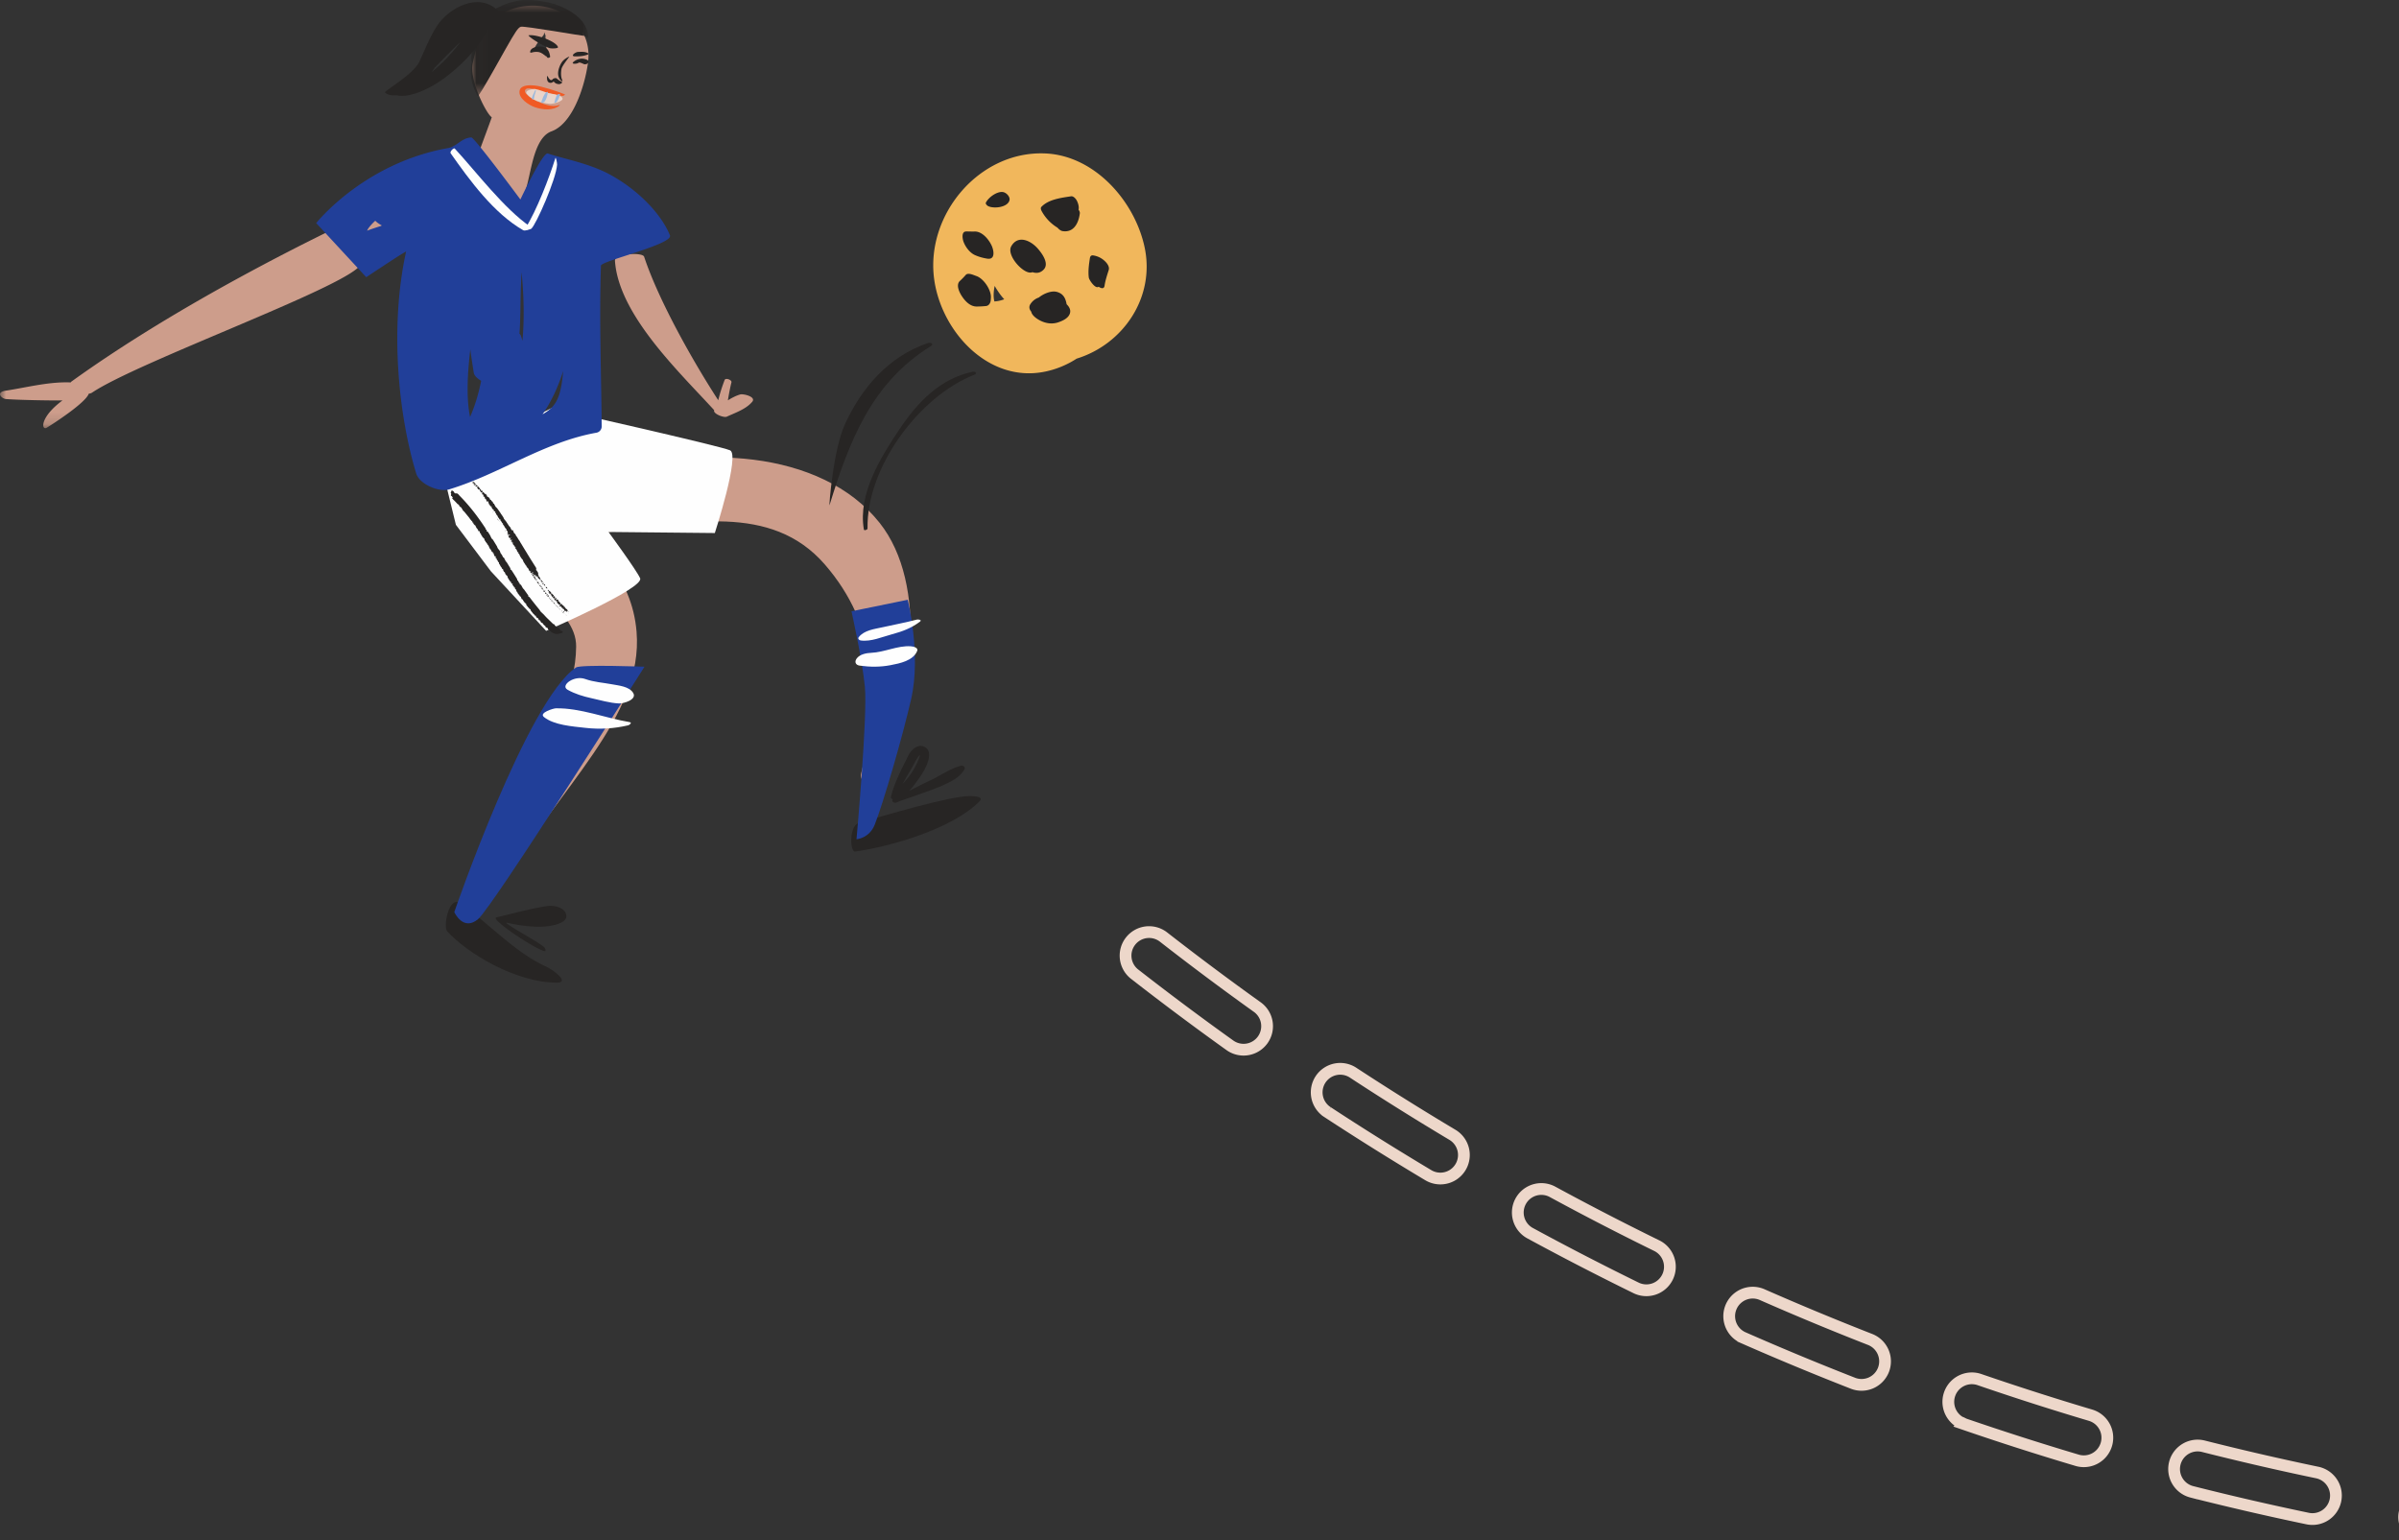 <svg width="204" height="131" xmlns="http://www.w3.org/2000/svg" xmlns:xlink="http://www.w3.org/1999/xlink">
  <rect width="100%" height="100%" fill="#333333" stroke="none"/>
  <defs>
    <path id="a" d="M0 .55h33.396v19.294H0z"/>
    <path id="c" d="M.021.431h9.998v8.17H.02z"/>
  </defs>
  <g fill="none" fill-rule="evenodd">
    <path d="M96.484 82.847a244.905 244.905 0 008.078 6.034 2 2 0 102.327-3.253 240.905 240.905 0 01-7.946-5.936 2 2 0 10-2.46 3.155zm16.424 11.748a244.118 244.118 0 008.55 5.349 2 2 0 002.05-3.435 240.119 240.119 0 01-8.41-5.26 2 2 0 10-2.19 3.346zm17.215 10.286a243.229 243.229 0 008.96 4.626 2 2 0 101.76-3.591 239.23 239.23 0 01-8.811-4.55 2 2 0 10-1.909 3.515zm18.116 8.883a242.457 242.457 0 009.311 3.866 2 2 0 101.457-3.725 238.458 238.458 0 01-9.158-3.803 2 2 0 00-1.61 3.662zm18.787 7.346a242.086 242.086 0 009.602 3.078 2 2 0 001.141-3.834 238.085 238.085 0 01-9.442-3.027 2 2 0 00-1.3 3.783zm19.347 5.76c3.256.823 6.532 1.58 9.826 2.268a2 2 0 10.818-3.915 238.412 238.412 0 01-9.664-2.231 2 2 0 00-.98 3.878zm19.744 4.128c3.312.55 6.639 1.031 9.98 1.445a2 2 0 00.491-3.97c-3.286-.406-6.558-.88-9.816-1.421a2 2 0 10-.655 3.946zm20.028 2.479c3.343.274 6.698.48 10.062.619a2 2 0 10.164-3.997c-3.31-.136-6.61-.339-9.9-.609a2 2 0 00-.326 3.987zm20.172.827h.062c3.343 0 6.679-.067 10.005-.201a2 2 0 10-.161-3.997c-3.273.132-6.555.198-9.844.198h-.06a2 2 0 10-.002 4zm20.151-.815c3.355-.274 6.699-.616 10.029-1.026a2 2 0 00-.489-3.97c-3.276.404-6.564.74-9.865 1.009a2 2 0 10.325 3.987zm20.008-2.464c3.322-.55 6.628-1.167 9.917-1.852a2 2 0 00-.815-3.916 238.942 238.942 0 01-9.755 1.822 2 2 0 10.653 3.946zm19.75-4.115c3.258-.821 6.497-1.71 9.715-2.666a2 2 0 00-1.139-3.834c-3.164.94-6.35 1.814-9.555 2.622a2 2 0 00.978 3.878z" stroke="#EDD7CA"/>
    <path d="M84.581 24.316c.233.397.487.781.815 1.136-.28.105-.56.17-.837.184-.087-.329-.09-.759.022-1.32m-5.158-.685c.553 4.5 4.601 8.973 9.443 7.974a7.857 7.857 0 002.69-1.107c3.956-1.218 6.676-5.203 5.78-9.45-.83-3.939-4.253-7.832-8.473-8-5.598-.224-10.104 5.181-9.44 10.583" fill="#F1B75C"/>
    <path d="M88.34 25.3c-.282.1-.538.274-.725.573-.148.237-.074.454.082.637.001.007 0 .018.002.024.056.236.299.446.501.58.45.3 1.105.525 1.778.301.383-.128.816-.333.971-.68.154-.339-.012-.632-.246-.859-.087-.47-.251-.904-.851-1.057-.44-.112-1.089.136-1.512.481M88.558 17.59c-.112.12-.01.313.057.427a3.726 3.726 0 001.31 1.346c.123.147.285.266.424.289.957.157 1.373-.682 1.475-1.508.012-.102-.038-.208-.108-.308.053-.243-.025-.521-.134-.747-.081-.168-.292-.428-.51-.394-.822.125-1.911.257-2.514.896M92.677 21.971c-.081.542-.16 1.09-.09 1.635.028.21.569 1.003.835.777.23.16.465.2.505-.083.063-.449.22-.907.354-1.339.107-.348-.265-.727-.51-.905a1.79 1.79 0 00-.806-.334c-.19-.029-.263.082-.288.25M85.99 20.95c-.446.79 1.156 2.51 1.803 2.196.327.11.666.086.96-.223.498-.525-.178-1.416-.525-1.804-.617-.692-1.683-1.152-2.238-.17M83.835 17.232c-.053.111.114.259.197.299.49.237 1.661.107 1.811-.504.07-.288-.255-.628-.52-.687-.5-.111-1.27.438-1.488.892M81.798 25.196c.279.422.707.875 1.251.872.27-.002.535-.015.804-.043.251-.027.382-.28.396-.502l.013-.198c.042-.656-.599-1.615-1.212-1.842a10.644 10.644 0 01-.19-.07c-.167-.062-.565-.228-.736-.033a6.321 6.321 0 01-.498.51c-.366.337-.04.986.172 1.306M81.934 20.56c.164.444.535.943.979 1.137.34.15.67.24 1.036.3.707.112.566-.693.379-1.104-.241-.528-.81-1.229-1.461-1.203-.241.01-.478-.01-.718-.004-.421.013-.297.653-.215.874" fill="#272524"/>
    <path d="M46.586 43.105c-.765-.56-6.799 2.113-5.63 3.326 2.857 2.966 8.072 5.207 8.037 8.559-.076 7.47-7.556 12.117-7.656 20.071-.006.455.925.944 1.253.377 4.963-8.56 12.142-14.434 11.54-21.716-.386-4.684-3.539-7.683-7.544-10.617M50.904 40.62c-1.107.391.271 4.686.838 4.622 6.729-.77 13.818-2.516 18.398 2.764 4.563 5.26 4.686 11.32 3.091 17.77-.177.72.785 1.332 1.134.63 3.395-6.863 4.574-16.723.436-21.938-4.98-6.275-15.647-6.768-23.898-3.849" fill="#CD9D8B"/>
    <path d="M46.496 82.231c-2.675-1.19-4.937-3.702-7.312-5.392-1.052-.749-1.49 1.998-1.168 2.35 1.711 1.877 5.792 4.358 9.317 4.38 1.212.008-.362-1.127-.837-1.338M82.519 67.703c-1.637-.06-7.79 1.794-9.504 2.293-.82.239-.745 2.48-.303 2.42 3.042-.414 8.277-1.942 10.57-4.253.435-.438-.475-.45-.763-.46" fill="#272524"/>
    <path d="M72.405 51.987l4.785-.98s1.154 4.642.292 8.435c-.714 3.139-2.374 8.872-3.1 10.694-.468 1.17-1.549 1.238-1.549 1.238s.953-10.522.712-12.97c-.242-2.45-1.14-6.417-1.14-6.417M48.979 56.766c.399-.271 5.825-.066 5.825-.066S41.92 77.112 40.648 78.172c-1.273 1.06-2.017-.603-2.017-.603s6.188-17.985 10.348-20.803" fill="#213F99"/>
    <path d="M38.767 44.631l2.974 3.95 4.7 5.07s8.377-3.618 7.992-4.475c-.321-.717-2.69-3.935-2.69-3.935l9.044.09s2.154-6.65 1.296-7.034c-.857-.384-15.163-3.6-15.163-3.6l-9.426 4.733 1.273 5.201z" fill="#FEFEFE"/>
    <g transform="translate(0 16.57)">
      <mask id="b" fill="#fff">
        <use xlink:href="#a"/>
      </mask>
      <path d="M33.373.553c-6.495 2.92-18.178 8.75-27.334 15.353-.018.012-.01.031-.02.048-1.83-.08-3.745.427-5.527.7-.91.138-.346.682.011.711 1.194.1 4.623.138 4.814.117-1.99 1.475-1.788 2.592-1.34 2.321.582-.353 3.323-2.134 3.574-2.896a.61.61 0 00.264-.077c3.793-2.574 21.18-8.833 22.78-10.792.32-.39 3.077-5.619 2.778-5.485" fill="#CD9D8B" mask="url(#b)"/>
    </g>
    <path d="M62.944 33.546c-.382.112-.72.296-1.049.501.086-.512.178-1.022.304-1.529.053-.213-.498-.41-.578-.204a13.74 13.74 0 00-.544 1.724c-2.15-3.31-5.067-8.474-6.304-12.207-.132-.395-2.523-.285-2.48.348.309 4.596 5.486 9.47 8.44 12.707-.134.283.815.67 1.075.548.73-.34 1.618-.63 2.154-1.26.371-.437-.76-.704-1.018-.628M46.434 4.748l-.011.036a5.004 5.004 0 00-.52-.367 2.148 2.148 0 00-.511-.22c.219-.41.465-.805.783-1.154.082-.09.1-.183.089-.276l.019-.003c.043.11.109.263.11.238-.043.58.166 1.133.04 1.746M41.996 1.64c-1.078.892-1.512 2.404-1.796 3.737-.311 1.45 1.194 4.368 1.617 4.59.017.012-1.366 3.693-1.35 3.704.574.362 2.842 4.176 3.765 3.407.935-.781.754-5.212 2.668-5.91 1.749-.636 2.787-3.643 3.094-5.782C50.62.99 45.115-.941 41.995 1.64" fill="#CD9D8B"/>
    <path d="M46.138 35.231c.735-1.06 1.318-2.31 1.752-3.677l-.001.019c-.2 2.265-.596 3.004-1.751 3.658m-5.852-3.538c.04.258.306.501.63.693-.216 1.071-.517 2.107-.944 3.077-.353-1.753-.194-3.849.02-5.759.09.682.192 1.349.294 1.989m3.99-3.181c-.022-.055-.068-.1-.104-.149l.005-.049c.108-1.414.058-3.297.178-5.167.188 1.95.242 3.933.073 5.843a4.502 4.502 0 00-.151-.478M31.213 19.62c.06-.114.109-.2.113-.206.167-.232.369-.442.583-.642.147.154.35.293.582.413-.43.141-.871.275-1.278.435m15.376-6.563c-.403-.216-2.337 3.907-2.337 3.907s-3.917-5.288-4.172-5.275c-.846.04-1.223.77-1.985.905-7.178 1.279-11.207 6.379-11.207 6.379l4.256 4.601s3.077-2.054 3.39-2.184c-1.392 6.297-.695 13.783.858 18.874.28.922 1.935 1.617 2.809 1.352 4.3-1.307 8.067-4.031 12.527-4.819a.54.54 0 00.437-.523c-.038-4.565-.216-9.112-.063-13.679.014-.411 6.175-1.82 5.867-2.582-.727-1.804-2.698-3.858-5.084-5.158-1.741-.949-3.796-1.311-5.296-1.798" fill="#213F99"/>
    <path d="M77.35 65.631c.2-.333.374-.68.566-1.016.102-.175.182-.275.29-.416.007.034-.004.05.008.092a5.981 5.981 0 01-1.115 1.988 9.868 9.868 0 01-.338.376c.186-.345.387-.685.59-1.024m4.386-.52c-.912.238-1.76.848-2.618 1.25-.606.284-1.2.59-1.795.893.458-.518.873-1.097 1.18-1.609.285-.475.84-1.612.226-2.058-.6-.434-1.237.15-1.492.67-.554 1.126-1.196 2.311-1.48 3.54-.016.071.064.137.156.178-.007.036-.031.07-.036.107-.02.155.267.23.37.16.16-.107 2.969-1.006 3.96-1.468.716-.335 1.366-.635 1.796-1.326.145-.23-.155-.366-.267-.337M46.514 78.778c.457-.05 1.742-.264 1.642-.94-.105-.702-1.11-.865-1.642-.783-1.424.221-2.904.633-4.314.967-.503.12 2.805 2.385 3.986 2.837.329.126.193-.229.043-.344-.551-.42-1.164-.754-1.757-1.11-.444-.269-.99-.569-1.437-.912.03-.005.062-.01.092-.017 1.059.24 2.338.418 3.387.302" fill="#272524"/>
    <path d="M53.842 58.927c-.337-.55-1.211-.621-1.79-.73-.767-.143-1.557-.187-2.296-.454-.425-.153-.95-.06-1.327.186-.271.175-.545.517-.16.733.622.348 1.315.56 2.01.712.78.17 1.55.409 2.349.449.395.02 1.567-.322 1.214-.896M53.542 61.413c-2.042-.34-4.213-1.22-6.285-1.174-.194.004-1.455.377-1.004.74.862.695 2.441.796 3.505.918 1.244.144 2.446.07 3.662-.213.112-.025.36-.23.122-.27M77.973 52.69c-.962.254-1.948.436-2.92.653-.695.155-1.56.248-2.028.84-.107.134.029.265.163.284.88.125 1.843-.309 2.684-.532.864-.229 1.643-.526 2.356-1.066.209-.159-.153-.206-.255-.179M77.44 54.962c-1.125-.07-2.228.51-3.361.557-.41.016-.956.123-1.221.47-.207.273-.134.566.252.619.875.122 1.745.128 2.616-.04.78-.148 1.937-.377 2.268-1.212.119-.302-.386-.384-.554-.394M47.23 13.435c-.52 1.673-1.607 4.493-2.548 5.971-.158.247.41.114.492.05.398-.32 2.123-4.22 2.196-5.446.009-.169-.103-.693-.14-.575" fill="#FEFEFE"/>
    <path d="M45.095 19.277c-2.242-1.541-4.586-4.648-6.424-6.644-.087-.095-.444.268-.35.402 1.638 2.332 3.68 5.12 6.179 6.549.172.097.788-.174.595-.307" fill="#FEFEFE"/>
    <path d="M47.818 53.827l-.091.018c-.171.044-.352.094-.478.065a1.047 1.047 0 01-.406-.19c-.067-.054-.114-.132-.203-.158-.047-.012-.04-.085-.056-.129-.006-.012-.005-.03-.024-.028-.073.012-.08-.049-.134-.06-.053-.012-.043-.093-.07-.132-.014-.02-.058-.013-.075-.03-.04-.04-.07-.087-.105-.13-.02-.026-.028-.065-.066-.074-.078-.019-.135-.063-.145-.147-.003-.025-.039-.019-.027-.06.012-.037-.062.002-.077-.013-.041-.045-.09-.085-.082-.174.002-.029-.07.007-.083-.01-.04-.064-.127-.086-.124-.187 0-.036-.053-.025-.08-.038-.052-.026-.054-.096-.104-.125-.05-.028-.078-.078-.111-.12l-.1-.127c-.035-.044-.077-.085-.057-.172.002-.008-.02.001-.026 0-.025-.007-.063-.004-.07-.025-.023-.07-.096-.104-.135-.163l-.13-.17c-.014-.024-.008-.064-.017-.093-.005-.013-.02-.019-.033-.025-.007-.002-.04.015-.032.003.06-.079-.05-.03-.048-.066.003-.056-.067-.058-.084-.099-.017-.04-.025-.089-.07-.11-.02-.009 0-.05.002-.076 0-.007.005-.017-.008-.015-.019.003-.068.027-.072.021-.03-.046-.053-.098-.08-.146-.02-.039.008-.113-.075-.11-.021.001-.015-.017-.024-.024-.047-.04-.049-.113-.102-.15-.053-.035-.077-.087-.1-.143-.023-.06-.08-.096-.105-.156-.01-.027-.005-.063-.008-.095-.002-.012.01-.033-.015-.029-.081.015-.051-.045-.084-.063-.044-.024.055-.142-.085-.1-.005 0-.004-.006-.004-.006-.003-.03-.01-.058-.009-.09.002-.034-.114.01-.037-.074.016-.017-.014-.007-.027-.008-.059 0-.074-.03-.046-.089.022-.042-.011-.052-.031-.069-.014-.01-.08.012-.067-.014.03-.064-.104-.024-.017-.124.01-.01-.016-.003-.022-.005-.023-.007-.058-.006-.065-.023-.023-.07-.082-.117-.116-.179l-.112-.184c-.01-.018.008-.052.003-.072-.005-.017.032-.06-.041-.032-.022.007-.036.008-.026-.004.069-.07-.043-.03-.04-.062.006-.053-.058-.062-.075-.102-.015-.04-.013-.089-.059-.11-.02-.009.004-.047.007-.072 0-.007.015-.024-.002-.018-.145.053-.056-.039-.093-.055-.035-.015-.033-.053-.046-.08-.02-.036.017-.107-.066-.104-.022.001-.014-.017-.022-.025-.039-.043-.043-.109-.087-.149a.34.34 0 01-.091-.149c-.021-.059-.078-.097-.097-.156-.008-.024 0-.058 0-.087-.002-.016.018-.043-.036-.027-.035.01-.039 0-.04-.013-.01-.044-.048-.07-.025-.133.002-.006.014-.018.006-.016-.148.03-.044-.092-.1-.118-.02-.008-.066 0-.02-.05.018-.018-.025-.004-.035-.007-.038-.013-.061-.033-.03-.088.024-.043.02-.072-.03-.067-.044.004-.076 0-.07-.026.014-.062-.09-.052-.015-.15-.14.03.021-.128-.13-.09.04-.052-.057-.022.002-.086.017-.019 0-.02-.01-.024-.024-.008-.067-.004-.077-.02-.035-.055-.056-.118-.087-.176-.01-.018-.035-.027-.05-.043-.052-.053-.053-.138-.113-.184-.008-.006-.026-.006-.01-.026.066-.075-.026-.052-.032-.082-.01-.04-.043-.066-.066-.098l-.014-.02c-.008-.007-.04 0-.026-.02.04-.055-.025-.042-.032-.064-.01-.032-.042-.05-.052-.082-.008-.026-.053-.027-.051-.059.004-.058-.064-.07-.076-.118-.014-.047-.018-.099-.043-.138-.027-.042-.08-.068-.112-.106a.37.37 0 01-.077-.126c-.014-.047-.07-.066-.08-.115a23.013 23.013 0 00-.005-.065.043.043 0 00-.025-.026c-.05-.02-.087-.048-.061-.119.016-.044-.053-.032-.031-.082-.125.036-.093-.036-.117-.069-.032-.044-.044-.1-.086-.138-.082-.073-.108-.186-.162-.278-.011-.018-.055-.015-.064-.035-.03-.066-.125-.086-.095-.194.002-.007-.029.001-.029.001-.023-.03-.093-.026-.062-.098.022-.049-.06-.026-.067-.056-.017-.07-.093-.098-.125-.16-.03-.06-.076-.108-.115-.162l-.107-.13-.256-.314c-.038-.045-.092-.076-.123-.124-.055-.087-.101-.18-.16-.26-.011-.017-.052-.008-.06-.026-.032-.057-.111-.07-.108-.16 0-.03-.055-.01-.05-.048.006-.035-.05-.016-.066-.032-.125-.135-.248-.274-.382-.39-.025-.025-.03-.072-.075-.076-.02-.002-.038-.007.03-.097.014-.019.014-.029.006-.028-.041.008-.063-.005-.058-.048.008-.052-.047-.042-.07-.063-.015-.01-.018-.033-.032-.043-.014-.012.002-.054.016-.094.016-.05 0-.07-.01-.092-.014-.029-.056-.025.025-.159.032-.053.01-.054.028-.094.076.038.163.067.202.15.03.063.066.12.16.11.183-.018.224.115.313.197a16.11 16.11 0 011.712 2.057c.176.235.336.487.502.73.011.02.007.05.008.076.002.016.003.03.032.028.089-.005.047.074.053.123 0 .011-.028.044.002.035.102-.03.087.014.105.04.063.09.124.183.18.28.04.08.087.182.127.263.02.032.062.05.085.077.034.04.06.084.087.127l.277.452c.033.057.045.127.08.182.05.077.118.14.166.22.034.056.044.127.068.19.005.014.029.018.037.031l.044.086a.05.05 0 00.02.018c.01.006.044 0 .033.017-.02.035-.043.071.032.047.007-.002.005.004.005.004-.047.073.035.07.03.117-.003.026-.012.056.044.047.04-.007.038.014.044.03.049.092.1.193.145.283.023.044.072.073.1.116l.301.495c.012.02-.003.056-.002.083 0 .008.008.012.014.017.03.023.072.04.093.07l.188.293.153.244.12.194c.016.027.013.065.023.096.008.026-.007.068.053.062.023-.003.035.004.035.016.005.028-.03.08.005.087.034.007.084 0 .032.062-.012.014.03-.003.036.001.014.008.04.01.024.036-.014.026-.008.035.007.04.02.006.024.023.027.04.006.027-.002.061.064.048.035-.008.028.016.035.028.053.095.11.194.159.284.028.043.077.071.105.113l.347.487c.013.017.003.052.005.078 0 .008.002.015.008.02.036.023.082.04.108.071l.208.275.186.235.18.227.25.307c.049.06.08.133.133.19l.233.22c.122.133.24.268.376.392l.381.371c.023.022.047.045.075.061.029.016.07.017.094.037.019.016.013.06.028.08.032.038.089.047.116.092.025.043.072.061.107.094.028.027.127-.03.106.056.064-.04.044.017.05.047.005.04.04.044.06.071.012.02.09-.044.016.084-.008.012.008.006.008.006.041.018.151-.056.114.062.08-.073.072-.029.084-.012.008.011.008.034.007.056 0 .01-.011.032-.031.08M45.556 48.963c.08-.039.08-.038-.03.05l.006-.006c.074-.02.106-.014.115.01a.069.069 0 00.043.04c.004.002.057-.029.123-.065-.003-.022-.002-.04-.006-.052-.017-.035-.07-.046-.043-.108.024-.058-.007-.077-.014-.113-.015-.087-.089-.136-.12-.213-.013-.032-.126 0 .006-.124.005-.004-.002-.004-.002-.004-.074.007-.022-.068-.047-.092-.028-.026-.04-.06-.06-.092l-.113-.178-.112-.178-.113-.178-.112-.179-.11-.18-.113-.184-.11-.182-.112-.18-.113-.185-.112-.185c-.037-.06-.07-.126-.113-.184-.043-.057-.065-.128-.106-.187a2.583 2.583 0 01-.207-.324c-.02-.042-.065-.07-.09-.11-.024-.039-.035-.086-.054-.127a.31.31 0 00-.048-.066c-.02-.018-.112.008-.046-.063-.109.047.023-.057-.029-.042-.093.027-.017-.048-.035-.065-.038-.039-.05-.093-.076-.14-.17.06-.063-.059-.125-.07-.069-.015-.038-.092-.065-.132-.043-.062-.106-.112-.147-.174l-.232-.356-.155-.188c-.037-.054-.054-.12-.085-.177l-.106-.158c-.035-.056-.08-.103-.11-.16-.042-.075-.095-.14-.14-.21l-.148-.205c-.036-.056-.1-.09-.139-.145-.047-.065-.079-.14-.12-.212-.015-.026-.003-.074-.062-.065-.065.01-.023-.056-.04-.079-.036-.04-.045-.098-.103-.12-.04-.015-.05-.05-.058-.089-.007-.038-.094-.016-.103-.054-.008-.032.06-.123-.07-.057.086-.105-.04-.045-.02-.1.016-.04-.019-.042-.042-.053-.035-.018-.079-.029-.118-.043-.02-.007.084-.114-.019-.055.033-.049-.03-.023-.03-.045-.002-.055-.028-.088-.053-.125-.009-.015-.069.015-.078.001-.032-.05-.074-.09-.115-.134-.012-.012-.032-.016-.054-.026-.087.107-.108.154-.069.153.018 0 .04-.003.028.02-.03.063.035.041.068.05.034.01 0 .078.018.101.01.01.013.021-.003.05-.013.027.01.025.026.03.008.002.044-.018.05-.014.037.023.051.064.034.13-.005.018.004.025.014.031.033.02.102.01.095.058-.012.085.063.101.066.173.001.021-.007.052.043.03.123-.053.093.013.1.048.006.026-.057.102.044.055.011-.005.005.005-.002.014-.063.085-.009.081.013.102.03.03.052.06.068.1.021.046.034.098.133.088.025-.003.03.01.013.037-.019.034-.006.045 0 .062.002.011.021.011.026.02.015.03-.006.087.05.087.057 0-.027.104.105.051.016-.006-.003.015-.004.023-.002.028-.019.068-.002.082.03.024.031.07.107.06.08-.009-.014.102.027.12.057.024.074.076.088.13.018.067.092.093.113.156a.405.405 0 00.114.184c.044.04.002.135.15.105.014-.003-.015.025-.017.035-.005.02-.014.045-.005.055.02.02.045.036.06.06l.071.12c.01.02-.015.062.077.027.017-.007.021 0 .01.012-.068.073-.016.07-.007.094.032.073.103.12.127.197.018.054.066.09.088.14.025.05.105.066.092.141-.005.025-.024.06.01.062.05.003.058.033.061.064.003.033.085.02-.036.127-.008.008.002.008.017.001.11-.05.048.006.048.025 0 .005-.042.04-.032.035.131-.057.01.037-.004.068.112-.049.11-.047.03.026-.023.02-.038.041-.018.034.115-.045.128-.022.207-.042.024-.007.056-.018.014.013-.173.125-.158.143-.128.157.026.011-.038.081.077.04.015-.007-.012.017-.015.026-.007.014-.02.032-.014.04.014.015.036.025.056.038l.163-.102c-.088.073-.12.108-.052.084-.117.077-.104.081-.047.061.011-.004.011.003 0 .012-.076.067-.036.063-.003.063.057 0 .01.064.148.011.022-.009.01.01-.005.026-.017.017-.08.062-.08.07-.003.03-.022.071.026.07.071-.003.091.025.048.092-.02.032.032.017.13-.028l.005-.013-.02.012.02-.003c-.029.032-.077.075-.082.094-.01.028.007.04.018.057.018.026.055.041.054.078 0 .037.125-.003.041.084-.008.008.002.007.008.008.037.01.117-.008.045.07-.024.024.044 0 .063.003.016.003.046-.002.024.022-.073.077-.026.082-.005.103.03.032.062.062.082.1.033.065.054.138.09.203.011.02.092-.002.07.037-.026.042-.009.06.001.08.012.025.053.033.067.058.025.048.033.105.06.151.043.077.092.151.143.224.025.035.066.06.086.097.03.053.041.117.071.17.043.077.093.15.147.22.026.035-.004.106.104.09-.076.101.047.078.041.136-.005.055.065.063.088.1.041.068.073.143.11.215.004.011-.022.046.022.028.1-.042.053.007.025.043.055-.024.18-.105.13-.055l-.112.073.083.127.11-.069.102-.022-.013.012-.089.081-.068.054c-.007.032-.032.08.135-.007l-.023-.017.05-.032-.03.05c.012-.005.01 0-.008.013l-.01.005c.097-.054.066-.017.08-.013.022.005-.099.076-.134.11.01.017-.027.07.137-.019l-.029-.01.036-.024-.005.033-.088.065c-.022.033-.02.052.03.04.105-.083-.01-.028.09-.105.037-.01.086-.028.104-.026.011.002-.025.036-.05.061-.023.023-.128.081-.126.097.051-.028.11-.06.151-.084.094-.048.084-.03-.037.07l.086-.048zM48.017 51.978l-.133.142-.038-.037.13-.143c.006-.06-.004-.098-.024-.128-.027-.042-.14.005-.097-.111.015-.038-.096.05-.061-.014-.078.023-.006-.108-.097-.073-.013.005.007-.025.009-.037.004-.012.014-.032.006-.033-.024-.003-.193.139-.091.007-.016-.012-.036-.02-.048-.035-.011-.01.019-.047.145-.174l.03.029c.008.005-.001.029.028.012.042-.024.044-.014.018.027-.013.022-.006.024 0 .027.042.026.092.044.127.076.023.02.024.063.04.09.005.01.03 0 .04.005.01.006.1-.07.005.044-.01.011 0 .014 0 .014.017.017.103-.044.07.028-.026.058.039.024.036.061-.003.038.073-.01.038.061-.006.014.012.002.02-.002.067-.029.08-.004.069.053-.011.053.035.043.055.06-.093.108-.116.118-.121.11-.01-.014-.01-.038-.006-.065.002-.017.012-.04-.046.01-.027.023-.021.002-.024-.007-.007-.017-.005-.043-.016-.055l-.07.063c.009-.027.063-.105-.037-.021-.018.03-.05.072-.042.07.018-.005.056-.034.085-.053M47.624 51.395c-.025.015-.067.046-.073.042-.03-.018-.07-.031-.064-.085.004-.027-.014-.03-.045-.023-.015.003-.027.004-.032-.003-.013-.018-.02-.04-.03-.061-.009-.02-.043-.015.01-.09.013-.02.01-.028-.01-.016-.049.028-.035.002-.025-.023.01-.023-.02-.011-.038-.011-.009 0-.049.024-.035.006.072-.09-.03-.02-.042-.032-.006-.008-.035.003.057-.083.08-.063.06-.032.071-.03l.084.017c.022.002.053-.005.01.056-.027.04-.012.047.01.044.051-.005.043.045.06.072.006.012.061-.016.035.023-.034.052.022.014.04.014.02 0 .014.027.021.04.015.032.031.06.05.087l-.054.056zM40.86 41.782c-.002-.007 0-.019-.008-.02-.014-.004-.063.02-.051-.007.045-.097-.037-.082-.04-.136-.002-.01-.01-.017-.037-.004-.066.033-.05-.01-.071-.019-.033-.013.035-.119-.066-.072-.035.016-.024-.015-.02-.035 0-.013.023-.045.054-.1.035 0 .058-.009.066 0 .068.092.14.192.209.284.008.011.03.008.047.011.018.003-.057.067-.088.102l.006-.004zM46.91 50.45c.02.026.037.055.061.078a.587.587 0 00.117.092c.013.008-.024.051-.094.131-.026-.019-.085 0-.073-.043.01-.037-.058-.012-.029-.067.015-.028.042-.068-.037-.02-.02.013-.034.014-.022 0 .087-.1.017-.072-.028-.065-.013.002.026-.039.041-.06l.063-.046zM46.775 50.522c.005-.049-.133.015-.031-.111-.082.036-.031-.033-.07-.033-.028 0-.033-.019-.037-.039-.001-.006.034-.041.054-.064l.045-.027.14.165c.006.007.023.008-.101.109M45.89 49.29c-.017-.023-.021-.046-.043-.058-.022-.013-.054-.02-.052-.05.002-.028-.081-.001-.048-.047.034-.047-.134.036.037-.1l.053-.027c.04.07.082.14.125.217l-.072.066M47.062 50.707c.12-.017.167.057.104.165-.04.02-.104.049-.094.032.043-.077-.081-.011-.023-.101.023-.034-.052.007-.073.005-.016-.001.002-.027.086-.101M47.183 50.902c.02-.013.056-.038.062-.037.032.001.076-.006.08.02.003.02-.047.086-.081.146-.09.03-.084.025-.086-.009-.001-.025-.021-.035-.031-.053-.004-.005.006-.022.062-.07l-.006.003zM40.855 41.786c.194-.112.167-.022.19.018.005.005-.026.04-.07.097-.058-.032-.122-.044-.112-.12l-.008.005zM46.384 50.36c-.016.07.106.033.086.106l-.032.035c-.082.008-.113-.04-.054-.141M40.532 41.274c.08-.015.067.056.073.11l-.159-.006c-.017-.001.027-.048.086-.104zM40.278 41.212c.068-.068.034-.052.025-.048-.058.022.015-.086-.066-.043-.019.01.017-.038.027-.064l.055-.042c.028.02.05.048.072.072l-.116.128.003-.003z" fill="#272524"/>
    <path d="M40.275 41.215c.034-.026.088-.073.099-.075.065-.015.102-.002.059.09-.033.01-.078.031-.096.027-.028-.007-.04-.03-.058-.046l-.004.004zM46.304 49.684l.056.08-.024.021-.025.017c-.057.001-.082-.04-.054-.085l.019-.016.028-.017zM46.465 50.056c-.002-.015.002-.034-.007-.043-.01-.01-.041-.002-.047-.015-.005-.013.013-.041.055-.088.012.009.025.016.033.028.01.018.024.043.035.066l-.069.052zM45.475 49.15c.069-.045.077-.042.072-.03-.022.052-.01.08.043.083l-.046.038c-.091.021-.118-.015-.07-.09M45.768 49.608c-.081-.002-.093-.027-.047-.099l.028-.017c.032-.006.082.053.064.08l-.045.036M46.284 50.344c-.05-.01-.075-.03-.055-.098.07-.005.122-.013.16-.008.005 0-.052.052-.105.106M46.65 50.153l.049.062c-.13.09-.071.024-.111.041-.067.03.028-.058.062-.103M46.624 50.763c-.043-.015-.084-.02-.066-.072.086-.06.135-.086.128-.064l-.062.136M47.156 51.34c-.076.021-.086-.02-.08-.073.08-.024.08.024.08.073M46.069 49.343c.014.02.03.038.04.062l-.06.055c-.02.01-.06.032-.056.026.06-.07.048-.088-.026-.065-.029.008.04-.037.102-.078M45.917 49.862l-.049-.068c.153-.06.167-.054.05.068M46.13 49.631c.12-.062.12-.062.122-.008-.101.075-.124.078-.13.07-.008-.01.004-.034.008-.062M46.157 50.041c-.164.08-.099-.013-.098-.058.015 0 .036-.004.043 0 .02.011.01.044.082.016.014-.006-.024.031-.039.049l.012-.007zM45.532 49.007c-.104.081-.059.068-.028.063.027-.004.004.02-.075.087-.04-.014-.057-.035-.047-.074.002-.007.064-.053.1-.08-.059.054.045-.004.044.01l.006-.006zM46.136 49.447c.012.01.029.016.033.031 0 .006-.023.036-.041.05-.087.06-.071.04-.064.023.01-.024.003-.037.004-.055l.068-.049zM40.337 40.962c-.189.174-.167.13-.164.11.004-.022.031-.066.05-.103.094-.064 0 .065.114-.007M46.509 50.64c-.026-.016-.075-.006-.004-.103.069-.013.109-.017.004.104M46.95 51.121c-.036 0-.096.017-.045-.069.063-.01.062.022.045.07M40.532 41.274c-.039.008-.184.123-.104.01.153-.119.073-.009.104-.01zM47.395 51.605c.062-.027.048.012.06.027-.065.031-.066.031-.06-.027M45.828 49.65c.013-.008.038-.02.038-.02.004.018.004.038.005.064-.098.028-.1.03-.043-.045M46.977 51.14c.058-.018.056.008.066.032-.077.028-.077.028-.066-.032M45.678 49.247c-.02.042-.03.066-.048.107-.091.031-.113.028.048-.107M45.943 49.321l-.026-.036c.085-.04.085-.04.026.036M46.848 50.955c-.1.062-.077.026-.08.011.078-.069.097-.076.098-.068.002.011-.01.033-.018.057M45.66 49.517l-.014-.02c-.003-.009.042-.049.06-.056.015-.006.017-.002.017.003 0 .01-.005.024-.009.036l-.054.037zM48.31 52.02l-.024-.02c.057-.04.057-.04.025.02M47.766 52.001l-.027-.027.028-.03.027.026zM46.078 49.897c-.083.043-.14.065-.11.017.103-.056.163-.081.1-.013l.01-.005zM46.146 50.048l.02.046c-.081.042-.095.035-.065-.006l.057-.047-.012.007zM47.294 51.538c.073-.037.084-.03.04.045l-.04-.045M42.334 44.132l.034.022-.038.027c-.01 0-.025.002-.03-.002-.005-.005 0-.015 0-.024l.034-.023zM46.72 50.888c-.01-.001-.021 0-.025-.002-.01-.01.03-.055.047-.062.018-.008.015.002.017.008.002.007-.002.017-.003.026l-.036.03zM46.023 49.33l-.061.04c-.048.027-.054.023-.027-.003l.054-.043c.018-.007.042-.017.054-.019.004 0-.012.015-.02.024M46.173 50.129c.011-.002.026-.005.031-.002.004.002-.004.015-.007.023-.117.077-.042.006-.024-.021M47.045 51.26a.908.908 0 01-.023-.026c.048-.027.048-.027.023.026M46.549 50.043l.015.018-.026.018-.013-.017zM47.585 51.824l-.019-.018.03-.027.016.017zM47.488 51.674l.015.015-.024.023-.014-.015zM47.197 51.398l.026-.02c.01-.002.015.002.02.004l-.025.024-.035.01.014-.017M42.41 44.248l.014.02-.03.02-.014-.02zM46.87 51.002l.014.017-.032.026-.014-.017zM46.524 50.643l.082-.037s-.02.02-.028.032l-.046.029c-.008 0-.004-.01-.008-.024M46.226 50.2l.047-.012-.055.043-.032.002zM42.939 45.162v-.027l.036-.022.013.02zM45.96 49.888l-.029.004s.015-.02.031-.031l.057-.038c.007-.002 0 .008-.009.019a1.928 1.928 0 00-.05.046M45.564 49.261l.027.013-.048.033-.03-.01zM46.321 49.869l.035-.034c.015-.007.033-.014.042-.02l-.045.04-.032.014zM48.408 51.978l-.038.052-.029.016.04-.048c.012-.012.018-.014.027-.02M46.393 49.884l-.016-.005.02-.02h.029l-.033.025zM40.062 40.834c-.006 0-.018-.004-.018-.004l.018-.023.028-.004-.028.03zM39.984 40.762l-.014-.013.023-.022.012.013zM48.143 52.345l-.008-.015.03-.035.007.016zM47.978 52.17l.025-.016-.02.034-.026.016.02-.034M47.626 51.842l-.026.014.021-.034.026-.014-.02.034M47.562 51.75c-.05.041-.06.041-.024 0l.024-.02v.02zM47.292 51.518h-.023l.02-.022c.046-.037.034-.02.003.022M47.222 51.455l.046-.033c-.003.009-.016.026-.025.039l-.021.015v-.021zM46.638 50.827l.036-.04.03-.014-.017.027-.05.027zM46.203 50.192l-.035.018.057-.051c.008-.003.027-.012.022-.007a1.422 1.422 0 01-.044.04M45.367 48.657l-.013.012-.072.04zM42.457 44.322l.01.015-.025.016-.009-.015zM41.883 43.484l.011.015-.024.017-.011-.015zM41.942 43.566l.01.014-.025.017-.01-.014zM48.082 52.262l.021-.013-.014.023c-.009.005-.02.01-.025.014l.018-.024M41.77 43.358l.022-.012-.014.02-.023.012.015-.02M46.18 49.556l.019-.008-.034.028h-.005l.02-.02M47.93 52.13l-.026.018s.01-.016.017-.023a.302.302 0 01.022-.021l-.013.027M47.646 51.89l.006-.012.03-.025-.017.023zM46.574 50.12l-.013.004.04-.032s0 .004-.005.008l-.022.02M47.189 50.899v-.007l-.006.011.006-.004zM40.05 40.958l.007-.014.028-.019-.017.022-.018.011zM47.266 51.469a.543.543 0 01.022-.01s-.011.014-.018.02a.12.12 0 01-.025.012l.02-.022M42.13 43.862l.022-.006-.019.018-.024.005.02-.017M47.175 51.385l-.014.007.037-.036s0 .005-.003.01l-.02.02M46.701 50.83l-.028.013s.011-.013.02-.02a.173.173 0 01.024-.016l-.016.024M46.455 50.537l.023-.018c.005-.003.006 0 .006 0l-.038.029.01-.011zM46.315 50.34a.466.466 0 00.024-.014c-.003.006-.012.017-.02.026l-.026.01.022-.021M48.365 52.149l.02-.017-.016.03-.019.017.015-.03M46.069 49.902l-.067.057h-.007l.083-.062zM45.88 49.74l.022-.006-.024.021-.024.006.025-.02M45.87 49.727l.008-.01.021-.01zM45.39 49.03l.023-.006-.024.02a.25.25 0 01-.025.006l.026-.02M45.312 48.816l-.06.047h-.007l.077-.052zM42.25 44.048a1.539 1.539 0 01-.022.005l.02-.018.022-.005-.02.018M42.93 45.082l.024-.005-.021.018-.026.006.023-.019M42.598 44.57l-.022.003.02-.017c.009 0 .023-.004.023-.004l-.021.017M42.54 44.476l.022-.011-.015.02-.023.01.016-.02M42.29 44.098l.023-.005-.022.02c-.009.002-.02.006-.026.005l.024-.02M42.368 44.22l.022-.011-.014.02a.717.717 0 01-.024.01l.016-.02" fill="#272524"/>
    <g transform="translate(40 -.43)">
      <mask id="d" fill="#fff">
        <use xlink:href="#c"/>
      </mask>
      <path d="M7.277.818c-.282-.1-1.782-.52-3.079-.345C2.761.667 1.517 1.482 1.202 1.88c-.516.65-.71 1.502-.929 2.287C.135 4.656.007 5.217.11 5.72c-.21.947-.042 1.916.487 2.833v.005H.6l.02.039c.097.164 2.706-4.642 2.9-4.917.156-.223.502-.911.77-.976.322-.08 5.31.798 5.348.772.112-.018.383.23.382.15C10.017 2.162 8.504 1.25 7.277.819" fill="#272524" mask="url(#d)"/>
    </g>
    <path d="M37.506 5.426c-.213.198-.479.446-.779.698.096-.138.187-.278.277-.416.005-.003.017-.004.019-.007.711-.731 1.413-1.46 2.155-2.161-.506.662-1.045 1.303-1.672 1.886M42.313.874C40.664-.7 38.139.696 37.164 2.197c-.624.96-1.029 2.035-1.506 3.055-.506 1.084-3.026 2.504-2.92 2.61.224.226.581.274.96.24 1.24.28 2.98-.682 3.804-1.257 1.976-1.378 3.891-3.475 4.531-5.663.221-.063.422-.172.28-.308" fill="#272524"/>
    <path d="M47.517 8.932c-.577.245-1.382-.115-1.915-.348-.185-.081-1.305-.714-.865-1.015.249-.17.98.134 1.243.198.326.08 1.526.38 1.863.39.044 0 .28-.094.16-.144-.57-.238-1.91-.682-2.542-.742-.373-.036-1.154-.072-1.274.42-.161.66.806 1.26 1.297 1.428.645.218 1.538.317 2.107-.152.052-.043-.051-.045-.074-.035" fill="#F05A24"/>
    <path d="M48.41 4.806c-.396.191-.619.364-.8.793-.19.45-.257.938.13 1.292.02.018.112-.002.096-.033-.153-.277-.145-.692-.088-.995.057-.304.738-1.094.662-1.057M47.758 6.96a2.206 2.206 0 01-.422-.288c-.066-.061-.289-.012-.341.072h-.001c-.188.232-.383-.184-.427-.264-.008-.015-.049-.008-.049.008-.005.214-.017.493.234.55.129.028.237-.029.329-.11.127.151.229.212.458.228.07.006.372-.11.219-.196M45.99 3.959c-.3-.012-.904.08-.908.472 0 .06.087.053.126.041.508-.156 1.017-.013 1.337.423.045.062.25-.001.237-.084-.078-.497-.253-.831-.792-.852M49.966 5.115c-.389-.224-.876-.132-1.207.154-.23.2.293.178.417.082.123-.096.378.071.506.11.084.025.329-.028.338-.143l.007-.098c.003-.053-.015-.079-.061-.105M44.977 3c-.013.001-.048.008-.036.022.266.315 1.322.914 1.786 1.07.117.04.776.052.72-.095-.186-.495-1.842-1.085-2.47-.998M50.018 4.535c-.261-.159-.561-.128-.855-.12-.245.005-.712.376-.257.38.376.001.707-.02 1.063-.149.044-.016.11-.074.049-.11" fill="#272524"/>
    <path d="M47.688 8.2c-.306-.19-.715-.194-1.062-.29-.388-.107-.711-.265-1.114-.34-.185-.035-.945.12-.72.408.439.564 1.244.782 1.97.851.266.026 1.5-.272.926-.629" fill="#EAD4C9"/>
    <path d="M45.493 7.697c-.09.265-.249.434-.26.717-.002.071.171.034.173-.023.01-.25.13-.46.17-.705.005-.034-.074-.013-.083.011M46.448 7.847c-.23.235-.31.528-.419.832-.039.107.23.026.262-.017.19-.245.245-.51.298-.814.011-.063-.12-.022-.14 0M47.348 8.09c-.086.203-.161.4-.21.616-.02.08.153.014.175-.01.172-.204.228-.398.315-.644.034-.097-.243-.047-.28.038" fill="#9AB8DC"/>
    <path d="M82.693 31.618c-2.748.587-4.652 2.571-6.168 4.83-1.63 2.43-3.586 5.554-3.064 8.587.018.111.313.024.31-.086-.09-5.23 4.395-11.233 9.072-13.078.319-.125.099-.306-.15-.253M78.906 29.175c-3.348 1.136-5.626 3.788-7.056 6.904-1.013 2.21-1.362 7.047-1.313 6.888 1.667-5.431 3.595-10.435 8.62-13.532.303-.187-.04-.332-.25-.26" fill="#272524"/>
  </g>
</svg>